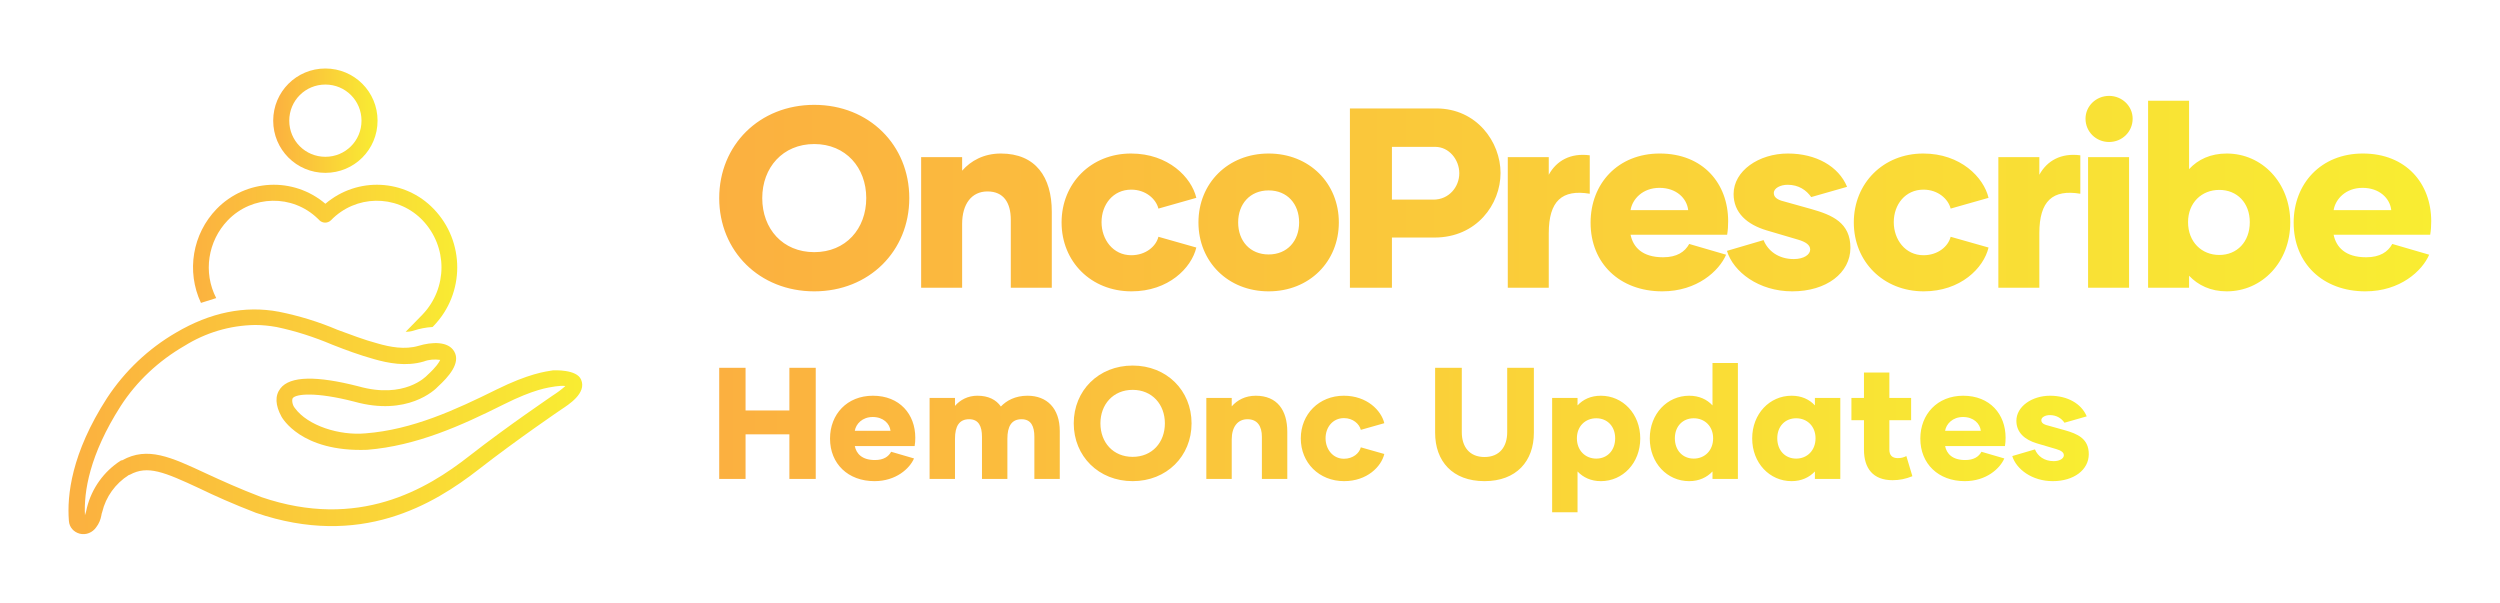 
        <svg xmlns="http://www.w3.org/2000/svg" xmlns:xlink="http://www.w3.org/1999/xlink" version="1.1" width="3173.913" 
        height="765.048" viewBox="0 0 3173.913 765.048">
			
			<g transform="scale(8.696) translate(10, 10)">
				<defs id="SvgjsDefs9142"><linearGradient id="SvgjsLinearGradient9149"><stop id="SvgjsStop9150" stop-color="#fbb040" offset="0"></stop><stop id="SvgjsStop9151" stop-color="#f9ed32" offset="1"></stop></linearGradient><linearGradient id="SvgjsLinearGradient9152"><stop id="SvgjsStop9153" stop-color="#fbb040" offset="0"></stop><stop id="SvgjsStop9154" stop-color="#f9ed32" offset="1"></stop></linearGradient><linearGradient id="SvgjsLinearGradient9155"><stop id="SvgjsStop9156" stop-color="#fbb040" offset="0"></stop><stop id="SvgjsStop9157" stop-color="#f9ed32" offset="1"></stop></linearGradient></defs><g id="SvgjsG9143" featureKey="symbolFeature-0" transform="matrix(0.586,0,0,0.586,0,-3.516)" fill="url(#SvgjsLinearGradient9149)"><title xmlns="http://www.w3.org/2000/svg">Modern Business 6 expandlines</title><path xmlns="http://www.w3.org/2000/svg" d="M64,32c7.2,0,13-5.8,13-13S71.2,6,64,6c-7.2,0-13,5.8-13,13c0,0,0,0,0,0C51,26.2,56.8,32,64,32z M64,10c5,0,9,4,9,9  s-4,9-9,9s-9-4-9-9c0,0,0,0,0,0C55,14,59,10,64,10z"></path><path xmlns="http://www.w3.org/2000/svg" d="M36.8,63.2c-3.3-6.4-2.1-14.2,2.9-19.4c6.1-6.3,16.1-6.5,22.4-0.4c0.1,0.1,0.3,0.3,0.4,0.4c0.8,0.8,2.1,0.8,2.9,0  c6.1-6.3,16.1-6.5,22.4-0.4c0.1,0.1,0.3,0.3,0.4,0.4c6.3,6.6,6.3,16.9,0,23.5l-4.2,4.3c0.7,0,1.4-0.1,2-0.3c1.5-0.5,3.1-0.8,4.7-0.9  l0.3-0.3c7.8-8.1,7.8-21,0-29.1C83.8,33.5,72,32.9,64,39.7c-8-6.8-19.8-6.2-27.1,1.3c-6,6.2-7.6,15.5-3.9,23.4  C34.3,64,35.5,63.6,36.8,63.2z"></path><path xmlns="http://www.w3.org/2000/svg" d="M127.7,83.5c-1.1-2.6-6.7-2.3-7-2.3c-1.9,0.3-6,0.8-14.1,4.8C96.5,91,85.7,96,74,96.9c-6.5,0.6-14.4-1.9-17.6-6.3  c-0.7-0.8-0.8-2.2-0.5-2.5c0.8-1,5.6-1.6,15.3,0.9c13.2,3.7,20.1-2.9,20.9-3.8c2.5-2.3,5.7-5.8,4-8.7c-1.5-2.6-5.6-2.4-8.9-1.4  c-3.4,1-7.1,0.3-10.2-0.6c-3.4-0.9-6.7-2.2-10-3.4c-4.7-2-9.6-3.5-14.6-4.5c-8.5-1.6-17.1,0.2-25.6,5.2c-6.9,4-12.8,9.6-17.2,16.3  c-8.9,13.8-10,24.3-9.5,30.6c0.1,1.6,1.2,2.8,2.7,3.2c1.6,0.4,3.2-0.3,4.1-1.6c0.7-0.9,1.1-1.9,1.3-3c0-0.2,0.1-0.5,0.2-0.8  c0.9-3.8,3.3-7.1,6.6-9.2l0.3-0.1c4.4-2.4,8.5-0.7,17.3,3.4c3.7,1.8,8.4,3.9,14.1,6.1c26,8.9,44.2-2,55.6-10.9  c9.5-7.4,20.4-14.8,20.4-14.8C124.5,89.8,129.2,86.9,127.7,83.5z M120.6,87.5c-0.1,0.1-11.1,7.5-20.7,15  c-10.7,8.4-27.7,18.5-51.8,10.3c-5.5-2.1-9.9-4.1-13.8-5.9c-8.8-4.1-14.6-6.8-20.9-3.3l-0.1,0c-0.1,0-0.2,0.1-0.3,0.1  c-4.2,2.7-7.2,6.9-8.4,11.7c-0.1,0.6-0.3,1.3-0.5,1.9c-0.3-5.8,1.1-15,8.9-27.2c4-6.2,9.5-11.3,15.9-15c5.3-3.3,11.3-5.1,17.6-5.2  c1.8,0,3.6,0.2,5.3,0.5c4.8,1,9.4,2.5,13.9,4.4c3.3,1.3,6.8,2.6,10.4,3.6c3.5,1,8,1.9,12.4,0.6c1.3-0.5,2.7-0.6,4.1-0.4  c-0.2,0.5-0.9,1.7-3.2,3.8c0,0-0.1,0.1-0.1,0.1c-0.2,0.2-5.6,5.9-17,2.7c-10.5-2.7-17.1-2.6-19.5,0.5c-1.4,1.8-1.3,4.2,0.3,7.1  c0.1,0.1,4.7,8.8,21.3,8.2c12.4-1,23.6-6.1,34-11.3c7.6-3.8,11-4.2,12.9-4.5c0.8-0.1,1.7-0.2,2.5-0.1  C122.8,86,121.7,86.8,120.6,87.5L120.6,87.5z"></path></g><g id="SvgjsG9144" featureKey="nameFeature-0" transform="matrix(0.935,0,0,0.935,93.766,-5.389)" fill="url(#SvgjsLinearGradient9152)"><path d="M16.16 40.56 c-8.56 0 -14.84 -6.28 -14.84 -14.56 s6.28 -14.56 14.84 -14.56 s14.84 6.28 14.84 14.56 s-6.28 14.56 -14.84 14.56 z M16.16 34.44 c4.92 0 8.12 -3.64 8.12 -8.44 c0 -4.76 -3.2 -8.44 -8.12 -8.44 s-8.12 3.68 -8.12 8.44 c0 4.8 3.2 8.44 8.12 8.44 z M45.29 19.04 c5.44 0 7.96 3.68 7.96 9.08 l0 11.88 l-6.4 0 l0 -10.6 c0 -2.68 -1.12 -4.44 -3.64 -4.44 c-2.48 0 -3.96 1.96 -3.96 5.08 l0 9.96 l-6.4 0 l0 -20.4 l6.4 0 l0 2.12 c1.36 -1.56 3.4 -2.68 6.04 -2.68 z M65.7 40.56 c-6.32 0 -10.92 -4.64 -10.92 -10.76 s4.6 -10.76 10.84 -10.76 c5.84 0 9.44 3.72 10.2 6.92 l-5.92 1.68 c-0.36 -1.48 -1.96 -2.96 -4.24 -2.96 c-2.84 0 -4.64 2.32 -4.64 5.08 c0 2.72 1.8 5.16 4.64 5.16 c2.28 0 3.88 -1.4 4.24 -2.88 l5.92 1.68 c-0.76 3.2 -4.36 6.84 -10.12 6.84 z M87.11 40.56 c-6.36 0 -10.96 -4.64 -10.96 -10.76 s4.6 -10.76 10.96 -10.76 s10.96 4.64 10.96 10.76 s-4.6 10.76 -10.96 10.76 z M87.11 34.8 c2.92 0 4.76 -2.12 4.76 -5 s-1.84 -5 -4.76 -5 s-4.76 2.12 -4.76 5 s1.84 5 4.76 5 z M113.28 12 c6.32 0 10.04 5.24 10.04 10.08 c0 4.88 -3.72 10.08 -10.32 10.08 l-6.64 0 l0 7.84 l-6.56 0 l0 -28 l13.48 0 z M112.84 26.24 c2.44 0 4.04 -2 4.04 -4.12 s-1.6 -4.12 -3.76 -4.12 l-6.76 0 l0 8.24 l6.48 0 z M130.85 22.36 c1.2 -2.2 3.4 -3.44 6.4 -3.04 l0 6 c-4.32 -0.72 -6.4 1.12 -6.4 6.16 l0 8.52 l-6.4 0 l0 -20.4 l6.4 0 l0 2.76 z M148.58 40.56 c-6.64 0 -11.2 -4.36 -11.2 -10.72 c0 -6.12 4.28 -10.8 10.8 -10.8 c6.76 0 10.68 4.68 10.68 10.56 c0 0.72 -0.04 1.44 -0.16 2.12 l-15.08 0 c0.4 1.92 1.8 3.52 5.08 3.52 c2.16 0 3.4 -0.84 4.08 -2.08 l5.76 1.68 c-1.08 2.52 -4.52 5.72 -9.96 5.72 z M143.62 27.88 l9 0 c-0.2 -1.84 -1.84 -3.48 -4.48 -3.48 s-4.24 1.76 -4.52 3.48 z M168.87 40.56 c-5.24 0 -9.2 -3.04 -10.2 -6.32 l5.72 -1.68 c0.68 1.68 2.32 2.96 4.72 2.96 c1.6 0 2.56 -0.72 2.56 -1.48 c0 -0.72 -0.68 -1.2 -1.92 -1.56 l-4.88 -1.44 c-3.08 -0.92 -5.16 -2.76 -5.16 -5.68 c0 -3.6 3.92 -6.32 8.48 -6.32 c4.4 0 7.92 2 9.24 5.2 l-5.6 1.6 c-0.76 -1.08 -1.96 -1.92 -3.68 -1.92 c-1.12 0 -2.16 0.52 -2.16 1.28 c0 0.52 0.32 0.92 1.16 1.2 l4.72 1.32 c3.24 0.92 6.08 2.12 6.08 6.04 s-3.72 6.8 -9.08 6.8 z M189.4 40.56 c-6.32 0 -10.92 -4.64 -10.92 -10.76 s4.6 -10.76 10.84 -10.76 c5.84 0 9.44 3.72 10.2 6.92 l-5.92 1.68 c-0.36 -1.48 -1.96 -2.96 -4.24 -2.96 c-2.84 0 -4.64 2.32 -4.64 5.08 c0 2.72 1.8 5.16 4.64 5.16 c2.28 0 3.88 -1.4 4.24 -2.88 l5.92 1.68 c-0.76 3.2 -4.36 6.84 -10.12 6.84 z M207.45 22.36 c1.2 -2.2 3.4 -3.44 6.4 -3.04 l0 6 c-4.32 -0.72 -6.4 1.12 -6.4 6.16 l0 8.52 l-6.4 0 l0 -20.4 l6.4 0 l0 2.76 z M218.34 17.24 c-2.04 0 -3.68 -1.6 -3.68 -3.64 c0 -1.96 1.64 -3.56 3.68 -3.56 s3.68 1.6 3.68 3.56 c0 2.04 -1.64 3.64 -3.68 3.64 z M215.06 40 l0 -20.4 l6.4 0 l0 20.4 l-6.4 0 z M236.71 19.04 c5.52 0 9.92 4.56 9.92 10.76 s-4.4 10.76 -9.92 10.76 c-2.52 0 -4.48 -0.96 -5.88 -2.44 l0 1.88 l-6.4 0 l0 -29.2 l6.4 0 l0 10.68 c1.4 -1.52 3.36 -2.44 5.88 -2.44 z M235.55 34.88 c2.76 0 4.76 -2.04 4.76 -5.12 c0 -3.04 -2 -5.04 -4.76 -5.04 s-4.88 2 -4.88 5.04 c0 3.08 2.12 5.12 4.88 5.12 z M258.36 40.56 c-6.64 0 -11.2 -4.36 -11.2 -10.72 c0 -6.12 4.28 -10.8 10.8 -10.8 c6.76 0 10.68 4.68 10.68 10.56 c0 0.72 -0.04 1.44 -0.16 2.12 l-15.08 0 c0.4 1.92 1.8 3.52 5.08 3.52 c2.16 0 3.4 -0.84 4.08 -2.08 l5.76 1.68 c-1.08 2.52 -4.52 5.72 -9.96 5.72 z M253.4 27.88 l9 0 c-0.2 -1.84 -1.84 -3.48 -4.48 -3.48 s-4.24 1.76 -4.52 3.48 z"></path></g><g id="SvgjsG9145" featureKey="sloganFeature-0" transform="matrix(1.159,0,0,1.159,93.609,36.74)" fill="url(#SvgjsLinearGradient9155)"><path d="M10.04 6 l3.32 0 l0 14 l-3.32 0 l0 -5.62 l-5.52 0 l0 5.62 l-3.32 0 l0 -14 l3.32 0 l0 5.38 l5.52 0 l0 -5.38 z M20.76 20.28 c-3.32 0 -5.6 -2.18 -5.6 -5.36 c0 -3.06 2.14 -5.4 5.4 -5.4 c3.38 0 5.34 2.34 5.34 5.28 c0 0.36 -0.02 0.72 -0.08 1.06 l-7.54 0 c0.2 0.96 0.9 1.76 2.54 1.76 c1.08 0 1.7 -0.42 2.04 -1.04 l2.88 0.84 c-0.54 1.26 -2.26 2.86 -4.98 2.86 z M18.28 13.94 l4.5 0 c-0.1 -0.92 -0.92 -1.74 -2.24 -1.74 s-2.12 0.88 -2.26 1.74 z M40.04 9.52 c2.42 0 4.06 1.56 4.06 4.46 l0 6.02 l-3.2 0 l0 -5.3 c0 -1.34 -0.42 -2.22 -1.62 -2.22 c-1.26 0 -1.78 0.9 -1.78 2.46 l0 5.06 l-3.2 0 l0 -5.3 c0 -1.34 -0.42 -2.22 -1.62 -2.22 c-1.26 0 -1.78 0.9 -1.78 2.46 l0 5.06 l-3.2 0 l0 -10.2 l3.2 0 l0 1 c0.64 -0.74 1.6 -1.28 2.82 -1.28 c1.38 0 2.36 0.5 2.96 1.36 c0.7 -0.74 1.8 -1.36 3.36 -1.36 z M53.28 20.28 c-4.28 0 -7.42 -3.14 -7.42 -7.28 s3.14 -7.28 7.42 -7.28 s7.42 3.14 7.42 7.28 s-3.14 7.28 -7.42 7.28 z M53.28 17.22 c2.46 0 4.06 -1.82 4.06 -4.22 c0 -2.38 -1.6 -4.22 -4.06 -4.22 s-4.06 1.84 -4.06 4.22 c0 2.4 1.6 4.22 4.06 4.22 z M68.78 9.52 c2.72 0 3.98 1.84 3.98 4.54 l0 5.94 l-3.2 0 l0 -5.3 c0 -1.34 -0.56 -2.22 -1.82 -2.22 c-1.24 0 -1.98 0.98 -1.98 2.54 l0 4.98 l-3.2 0 l0 -10.2 l3.2 0 l0 1.06 c0.68 -0.78 1.7 -1.34 3.02 -1.34 z M79.92 20.28 c-3.16 0 -5.46 -2.32 -5.46 -5.38 s2.3 -5.38 5.42 -5.38 c2.92 0 4.72 1.86 5.1 3.46 l-2.96 0.84 c-0.18 -0.74 -0.98 -1.48 -2.12 -1.48 c-1.42 0 -2.32 1.16 -2.32 2.54 c0 1.36 0.9 2.58 2.32 2.58 c1.14 0 1.94 -0.7 2.12 -1.44 l2.96 0.84 c-0.38 1.6 -2.18 3.42 -5.06 3.42 z M100.46 6 l3.36 0 l0 8.18 c0 3.58 -2.2 6.1 -6.22 6.1 c-4.04 0 -6.22 -2.52 -6.22 -6.1 l0 -8.18 l3.36 0 l0 8.12 c0 1.8 0.94 3.12 2.86 3.12 s2.86 -1.32 2.86 -3.12 l0 -8.12 z M112.26 9.52 c2.76 0 4.96 2.28 4.96 5.38 s-2.2 5.38 -4.96 5.38 c-1.26 0 -2.24 -0.48 -2.94 -1.22 l0 5.14 l-3.2 0 l0 -14.4 l3.2 0 l0 0.94 c0.7 -0.76 1.68 -1.22 2.94 -1.22 z M111.68 17.44 c1.38 0 2.38 -1.02 2.38 -2.56 c0 -1.52 -1 -2.52 -2.38 -2.52 s-2.44 1 -2.44 2.52 c0 1.54 1.06 2.56 2.44 2.56 z M126.32 5.4 l3.2 0 l0 14.6 l-3.2 0 l0 -0.94 c-0.7 0.74 -1.68 1.22 -2.94 1.22 c-2.76 0 -4.96 -2.28 -4.96 -5.38 s2.2 -5.38 4.96 -5.38 c1.26 0 2.24 0.46 2.94 1.22 l0 -5.34 z M123.96 17.44 c1.38 0 2.44 -1.02 2.44 -2.56 c0 -1.52 -1.06 -2.52 -2.44 -2.52 s-2.38 1 -2.38 2.52 c0 1.54 1 2.56 2.38 2.56 z M136.28 20.28 c-2.76 0 -4.96 -2.28 -4.96 -5.38 s2.2 -5.38 4.96 -5.38 c1.26 0 2.24 0.46 2.94 1.22 l0 -0.94 l3.2 0 l0 10.2 l-3.2 0 l0 -0.94 c-0.7 0.74 -1.68 1.22 -2.94 1.22 z M136.86 17.44 c1.38 0 2.44 -1.02 2.44 -2.56 c0 -1.52 -1.06 -2.52 -2.44 -2.52 s-2.38 1 -2.38 2.52 c0 1.54 1 2.56 2.38 2.56 z M150.74 17.12 l0.76 2.54 c-0.86 0.34 -1.6 0.5 -2.5 0.5 c-2.48 0 -3.6 -1.52 -3.6 -3.84 l0 -3.72 l-1.58 0 l0 -2.8 l1.58 0 l0 -3.2 l3.2 0 l0 3.2 l2.74 0 l0 2.8 l-2.74 0 l0 3.72 c0 0.68 0.34 1.06 1.06 1.06 c0.42 0 0.74 -0.08 1.08 -0.26 z M158.1 20.28 c-3.32 0 -5.6 -2.18 -5.6 -5.36 c0 -3.06 2.14 -5.4 5.4 -5.4 c3.38 0 5.34 2.34 5.34 5.28 c0 0.36 -0.02 0.72 -0.08 1.06 l-7.54 0 c0.2 0.96 0.9 1.76 2.54 1.76 c1.08 0 1.7 -0.42 2.04 -1.04 l2.88 0.84 c-0.54 1.26 -2.26 2.86 -4.98 2.86 z M155.62 13.94 l4.5 0 c-0.1 -0.92 -0.92 -1.74 -2.24 -1.74 s-2.12 0.88 -2.26 1.74 z M169.18 20.28 c-2.62 0 -4.6 -1.52 -5.1 -3.16 l2.86 -0.84 c0.34 0.84 1.16 1.48 2.36 1.48 c0.8 0 1.28 -0.36 1.28 -0.74 c0 -0.36 -0.34 -0.6 -0.96 -0.78 l-2.44 -0.72 c-1.54 -0.46 -2.58 -1.38 -2.58 -2.84 c0 -1.8 1.96 -3.16 4.24 -3.16 c2.2 0 3.96 1 4.62 2.6 l-2.8 0.8 c-0.38 -0.54 -0.98 -0.96 -1.84 -0.96 c-0.56 0 -1.08 0.26 -1.08 0.64 c0 0.26 0.16 0.46 0.58 0.6 l2.36 0.66 c1.62 0.46 3.04 1.06 3.04 3.02 s-1.86 3.4 -4.54 3.4 z"></path></g>
			</g>
		</svg>
	